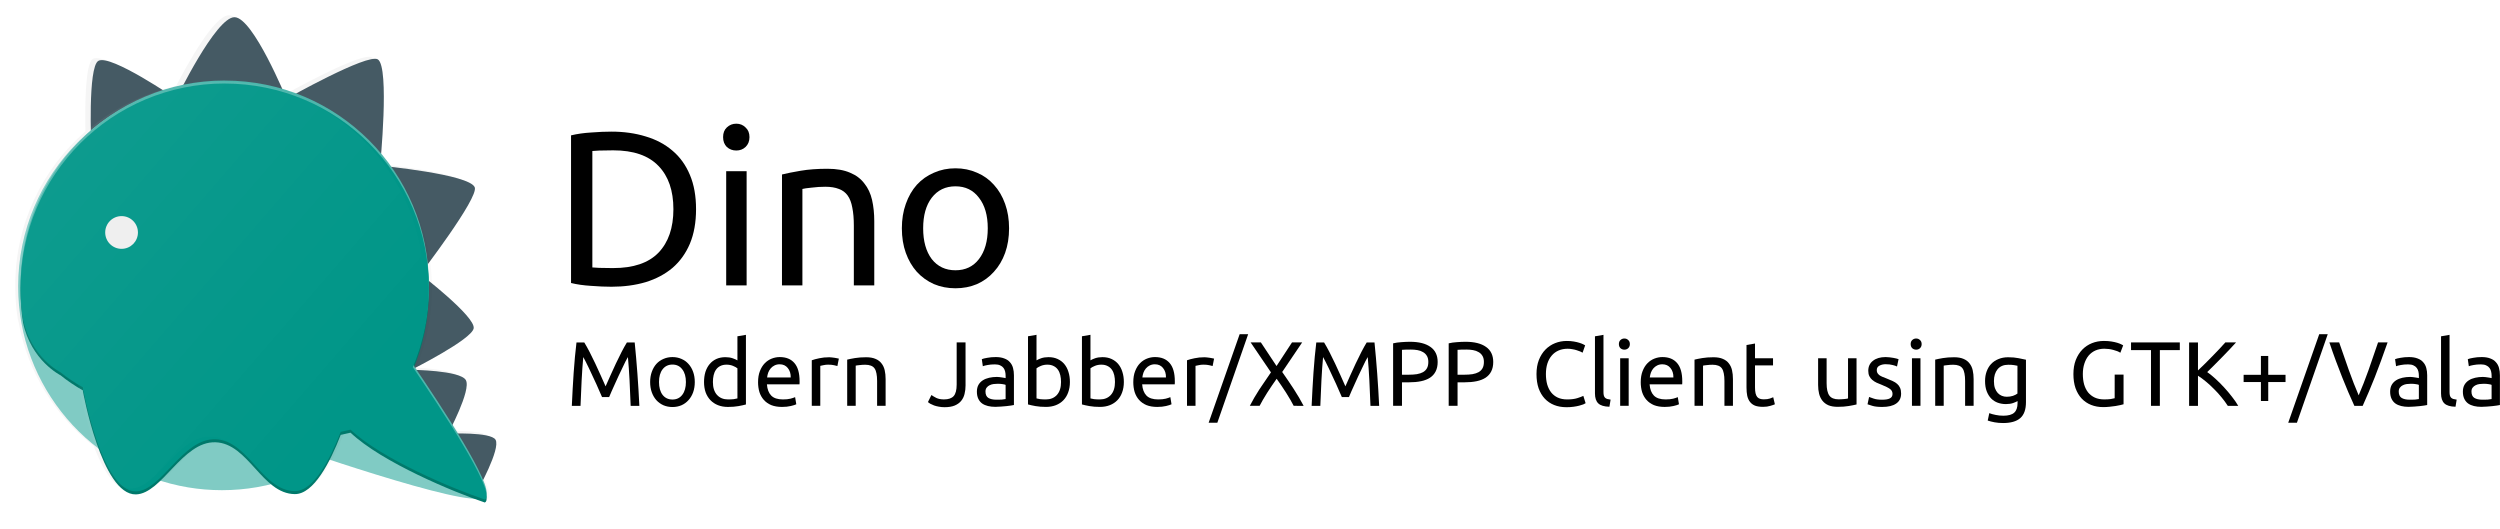 <?xml version="1.0" encoding="UTF-8"?>
<svg width="125.07mm" height="26.458mm" version="1.1" viewBox="0 0 125.066 26.458" xmlns="http://www.w3.org/2000/svg">
 <defs>
  <filter id="c" x="-.036" y="-.036" width="1.073" height="1.071" style="color-interpolation-filters:sRGB">
   <feGaussianBlur stdDeviation="1.279"/>
  </filter>
  <filter id="b" x="-.057" y="-.064" width="1.113" height="1.127" style="color-interpolation-filters:sRGB">
   <feGaussianBlur stdDeviation="7.406"/>
  </filter>
  <linearGradient id="a" x1="479.79" x2="529.53" y1="233.23" y2="276.31" gradientUnits="userSpaceOnUse">
   <stop style="stop-color:#fff" offset="0"/>
   <stop style="stop-color:#fff;stop-opacity:0" offset="1"/>
  </linearGradient>
  <clipPath id="d">
   <path d="m503.51 222.01c-20.04 0-36.286 16.246-36.286 36.286 0 1.925 0.151 3.814 0.44 5.657 1.402 6.762 6.687 9.388 6.687 9.388 1.107 0.909 2.484 1.836 4.073 2.752l-0.131-4e-3s3.332 18.563 9.444 18.41c4.623-0.116 8.25-9.452 14.128-9.264 5.872 0.188 8.256 9.151 14.1 9.213 3.375 0.036 6.307-5.744 8.16-10.528 0.586-0.12 1.17-0.25 1.749-0.392 5.556 5.254 18.398 10.599 23.871 12.412 0.075-0.04 0.135-0.086 0.177-0.141 1.396-1.819-7.954-16.01-12.983-23.371 1.839-4.343 2.856-9.119 2.856-14.132 0-20.04-16.246-36.286-36.286-36.286z" style="fill-rule:evenodd;fill:#009688"/>
  </clipPath>
 </defs>
 <g transform="translate(227.55 20.522)">
  <path transform="matrix(.281 0 0 .281 -358.03 -78.835)" d="m505.07 210.24c-2.584 0-7.363 8.689-9.387 12.604-0.943 0.203-1.873 0.442-2.787 0.716-3.364-2.185-10.387-6.501-12.017-5.56-1.422 0.821-1.424 8.862-1.333 12.923-7.653 6.653-12.492 16.459-12.492 27.395 0 0.049 1e-3 0.097 2e-3 0.145-1.4e-4 0.042-2e-3 0.084-2e-3 0.127 0 1.925 0.151 3.814 0.44 5.657 0.05 0.242 0.107 0.477 0.166 0.708 1.642 8.88 6.518 16.625 13.36 21.971 1.577 4.153 3.775 7.936 6.547 7.867 1.404-0.035 2.717-0.923 4.028-2.134 1.838 0.628 3.743 1.115 5.7 1.443 1.966 0.33 3.984 0.501 6.044 0.501 2.131 0 4.219-0.184 6.249-0.536 0.894-0.155 1.777-0.345 2.647-0.564 1.061 0.738 2.219 1.224 3.56 1.239 2.067 0.022 3.967-2.142 5.556-4.919 0.374-0.214 0.744-0.436 1.109-0.664 9.544 3.143 23.482 7.455 26.689 6.929 0.139 0.048 0.294 0.102 0.425 0.146 0.075-0.04 0.135-0.086 0.177-0.141 0.115-0.15 0.156-0.386 0.133-0.695 0.043-0.563-0.239-1.494-0.744-2.671 1.157-2.273 2.989-6.227 2.326-7.375-0.602-1.043-4.756-1.141-7.001-1.117-0.258-0.42-0.515-0.836-0.78-1.26 1.135-2.282 3.259-6.915 2.499-8.232-0.852-1.476-7.173-1.757-9.086-1.809-0.053-0.077-0.107-0.157-0.159-0.233 1.954-1.002 10.336-5.393 10.639-7.154 0.27-1.573-5.236-6.234-7.976-8.444-0.032-0.98-0.104-1.95-0.212-2.909 2.74-3.67 8.98-12.269 8.376-13.724-0.783-1.886-11.23-3.218-15.204-3.661-0.469-0.636-0.958-1.256-1.467-1.859 0.365-4.318 1.196-16.086-0.545-17.205-1.495-0.961-11.73 4.52-15.087 6.365-0.544-0.193-1.095-0.373-1.651-0.541-1.453-3.361-5.989-13.329-8.744-13.329z" style="fill-rule:evenodd;filter:url(#c);opacity:.2"/>
  <path d="m-203.66 4.02s1.165-2.082 0.9-2.542c-0.233-0.404-2.377-0.305-2.377-0.305s1.177-2.183 0.89-2.681c-0.283-0.49-2.723-0.513-2.723-0.513s3.019-1.514 3.115-2.075c0.101-0.588-2.669-2.712-2.669-2.712s2.939-3.825 2.722-4.346c-0.272-0.655-4.734-1.079-4.734-1.079s0.488-4.931-0.112-5.317c-0.504-0.324-4.57 1.97-4.57 1.97s-1.672-4.082-2.603-4.082c-0.937 0-2.916 4.088-2.916 4.088s-3.285-2.255-3.893-1.904c-0.538 0.31-0.354 4.293-0.354 4.293z" style="fill-rule:evenodd;fill:#455a64;stroke-width:.281"/>
  <g transform="matrix(.281 0 0 .281 -297.51 -44.743)" style="fill:#80cbc4">
   <path d="m318.85 146.9s17.935 25.313 16.04 27.783c-1.84 2.398-36.52-9.786-36.52-9.786z" style="fill-rule:evenodd;fill:#80cbc4"/>
   <path d="m252.19 137.18c0 17.981 13.079 32.907 30.242 35.785 1.966 0.33 3.985 0.501 6.044 0.501 2.131 0 4.219-0.184 6.249-0.536 17.062-2.962 30.036-17.841 30.036-35.75-1e-5 -20.04-16.246-36.286-36.286-36.286s-36.286 16.246-36.286 36.286z" style="fill-rule:evenodd;fill:#80cbc4"/>
  </g>
  <path transform="matrix(.074 0 0 .074 -227.55 -20.522)" d="m154.92 58.094c-75.742 0-137.14 61.401-137.14 137.14 0 7.274 0.571 14.415 1.662 21.383 5.3 25.557 25.275 35.482 25.275 35.482 4.185 3.435 9.387 6.941 15.395 10.402l-0.494-0.016s12.592 70.158 35.693 69.58c17.472-0.438 31.183-35.725 53.398-35.016 22.195 0.709 31.205 34.586 53.293 34.82 12.755 0.135 23.838-21.709 30.84-39.789 2.216-0.453 4.422-0.945 6.611-1.482 21 19.858 69.537 40.06 90.221 46.912 0.283-0.15 0.51-0.325 0.668-0.531 5.275-6.875-30.062-60.51-49.07-88.332 6.949-16.416 10.793-34.466 10.793-53.414 0-75.742-61.401-137.14-137.14-137.14z" style="fill-rule:evenodd;filter:url(#b);opacity:.15"/>
  <path d="m-216.31-16.194c-5.641 0-10.214 4.573-10.214 10.214 0 0.542 0.043 1.073 0.124 1.593 0.395 1.903 1.882 2.643 1.882 2.643 0.312 0.256 0.699 0.517 1.147 0.775l-0.037-0.001s0.938 5.225 2.658 5.182c1.301-0.033 2.322-2.661 3.977-2.608 1.653 0.053 2.324 2.576 3.969 2.593 0.95 0.01 1.775-1.617 2.297-2.963 0.165-0.034 0.329-0.07 0.492-0.11 1.564 1.479 5.179 2.983 6.719 3.494 0.021-0.011 0.038-0.024 0.05-0.04 0.393-0.512-2.239-4.506-3.654-6.578 0.517-1.223 0.804-2.567 0.804-3.978 0-5.641-4.573-10.214-10.214-10.214z" style="fill-rule:evenodd;fill:#00796b;stroke-width:.281"/>
  <path d="m-216.31-16.494c-5.641 0-10.214 4.573-10.214 10.214 0 0.542 0.043 1.073 0.124 1.593 0.395 1.903 1.882 2.643 1.882 2.643 0.312 0.256 0.699 0.517 1.147 0.775l-0.037-0.001s0.938 5.225 2.658 5.182c1.301-0.033 2.322-2.661 3.977-2.608 1.653 0.053 2.324 2.576 3.969 2.593 0.95 0.01 1.775-1.617 2.297-2.963 0.165-0.034 0.329-0.07 0.492-0.11 1.564 1.479 5.179 2.983 6.719 3.494 0.021-0.011 0.038-0.024 0.05-0.04 0.393-0.512-2.239-4.506-3.654-6.578 0.517-1.223 0.804-2.567 0.804-3.978 0-5.641-4.573-10.214-10.214-10.214z" style="fill-rule:evenodd;fill:#4db6ac;stroke-width:.281"/>
  <path d="m-216.31-16.345c-5.641 0-10.214 4.573-10.214 10.214 0 0.542 0.043 1.073 0.124 1.593 0.395 1.903 1.882 2.643 1.882 2.643 0.312 0.256 0.699 0.517 1.147 0.775l-0.037-0.001s0.938 5.225 2.658 5.182c1.301-0.033 2.322-2.661 3.977-2.608 1.653 0.053 2.324 2.576 3.969 2.593 0.95 0.01 1.775-1.617 2.297-2.963 0.165-0.034 0.329-0.07 0.492-0.11 1.564 1.479 5.179 2.983 6.719 3.494 0.021-0.011 0.038-0.024 0.05-0.04 0.393-0.512-2.239-4.506-3.654-6.578 0.518-1.223 0.804-2.567 0.804-3.978 0-5.641-4.573-10.214-10.214-10.214z" style="fill-rule:evenodd;fill:#009688;stroke-width:.281"/>
  <circle cx="-221.47" cy="-8.892" r=".819" style="fill-rule:evenodd;fill:#eee;stroke-width:.281"/>
  <rect transform="matrix(.281 0 0 .281 -358.03 -78.835)" x="461.55" y="203.9" width="101.96" height="98.655" clip-path="url(#d)" style="fill-rule:evenodd;fill:url(#a);opacity:.05"/>
  <g aria-label="Dino">
   <path d="m-192.73-10.057q0 0.989-0.308 1.726-0.308 0.725-0.868 1.209-0.561 0.473-1.341 0.714-0.78 0.231-1.715 0.231-0.462 0-1.022-0.044-0.55-0.033-1-0.143v-7.386q0.451-0.11 1-0.143 0.561-0.044 1.022-0.044 0.934 0 1.715 0.242 0.78 0.231 1.341 0.714 0.561 0.473 0.868 1.209 0.308 0.725 0.308 1.715zm-4.144 2.946q1.517 0 2.264-0.769 0.747-0.78 0.747-2.176 0-1.396-0.747-2.165-0.747-0.78-2.264-0.78-0.451 0-0.703 0.011-0.242 0.011-0.341 0.022v5.825q0.099 0.011 0.341 0.022 0.253 0.011 0.703 0.011z" style="stroke-width:.137px"/>
   <path d="m-190.2-6.243h-1.022v-5.715h1.022zm-0.517-6.749q-0.275 0-0.473-0.176-0.187-0.187-0.187-0.495t0.187-0.484q0.198-0.187 0.473-0.187t0.462 0.187q0.198 0.176 0.198 0.484t-0.198 0.495q-0.187 0.176-0.462 0.176z" style="stroke-width:.137px"/>
   <path d="m-188.43-11.793q0.352-0.088 0.934-0.187 0.583-0.099 1.341-0.099 0.681 0 1.132 0.198 0.451 0.187 0.714 0.539 0.275 0.341 0.385 0.824 0.11 0.484 0.11 1.066v3.209h-1.022v-2.99q0-0.528-0.077-0.901-0.066-0.374-0.231-0.605-0.165-0.231-0.44-0.33-0.275-0.11-0.681-0.11-0.165 0-0.341 0.011t-0.341 0.033q-0.154 0.011-0.286 0.033-0.121 0.022-0.176 0.033v4.825h-1.022z" style="stroke-width:.137px"/>
   <path d="m-177.07-9.101q0 0.681-0.198 1.231t-0.561 0.945q-0.352 0.396-0.846 0.616-0.495 0.209-1.077 0.209t-1.077-0.209q-0.495-0.22-0.857-0.616-0.352-0.396-0.55-0.945-0.198-0.55-0.198-1.231 0-0.67 0.198-1.22 0.198-0.561 0.55-0.956 0.363-0.396 0.857-0.605 0.495-0.22 1.077-0.22t1.077 0.22q0.495 0.209 0.846 0.605 0.363 0.396 0.561 0.956 0.198 0.55 0.198 1.22zm-1.066 0q0-0.967-0.44-1.528-0.429-0.572-1.176-0.572t-1.187 0.572q-0.429 0.561-0.429 1.528 0 0.967 0.429 1.539 0.44 0.561 1.187 0.561t1.176-0.561q0.44-0.572 0.44-1.539z" style="stroke-width:.137px"/>
  </g>
  <g transform="matrix(.519 0 0 .519 -109.39 2.854)" aria-label="Modern Jabber/XMPP Client using GTK+/Vala ">
   <path d="m-169.64-6.768q-0.088-0.212-0.238-0.538-0.141-0.326-0.309-0.706t-0.362-0.776q-0.185-0.406-0.353-0.758-0.168-0.362-0.318-0.644-0.141-0.282-0.229-0.432-0.097 1.041-0.159 2.258-0.062 1.208-0.106 2.443h-0.838q0.035-0.794 0.079-1.596 0.044-0.811 0.097-1.587 0.062-0.785 0.123-1.526 0.07-0.741 0.15-1.402h0.75q0.238 0.388 0.512 0.917 0.273 0.529 0.547 1.111 0.273 0.573 0.529 1.155 0.256 0.573 0.467 1.05 0.212-0.476 0.467-1.05 0.256-0.582 0.529-1.155 0.273-0.582 0.547-1.111 0.273-0.529 0.512-0.917h0.75q0.3 2.954 0.45 6.112h-0.838q-0.044-1.235-0.106-2.443-0.062-1.217-0.159-2.258-0.088 0.15-0.238 0.432-0.141 0.282-0.309 0.644-0.168 0.353-0.362 0.758-0.185 0.397-0.353 0.776-0.168 0.379-0.318 0.706-0.141 0.326-0.229 0.538z" style="stroke-width:.265px"/>
   <path d="m-160.7-8.214q0 0.547-0.159 0.988-0.159 0.441-0.45 0.758-0.282 0.318-0.679 0.494-0.397 0.168-0.864 0.168t-0.864-0.168q-0.397-0.176-0.688-0.494-0.282-0.318-0.441-0.758-0.159-0.441-0.159-0.988 0-0.538 0.159-0.979 0.159-0.45 0.441-0.767 0.291-0.318 0.688-0.485 0.397-0.176 0.864-0.176t0.864 0.176q0.397 0.168 0.679 0.485 0.291 0.318 0.45 0.767 0.159 0.441 0.159 0.979zm-0.855 0q0-0.776-0.353-1.226-0.344-0.459-0.944-0.459-0.6 0-0.953 0.459-0.344 0.45-0.344 1.226 0 0.776 0.344 1.235 0.353 0.45 0.953 0.45 0.6 0 0.944-0.45 0.353-0.459 0.353-1.235z" style="stroke-width:.265px"/>
   <path d="m-156.59-9.537q-0.15-0.123-0.432-0.238-0.282-0.115-0.617-0.115-0.353 0-0.609 0.132-0.247 0.123-0.406 0.353-0.159 0.22-0.229 0.529-0.07 0.309-0.07 0.661 0 0.803 0.397 1.244 0.397 0.432 1.058 0.432 0.335 0 0.556-0.026 0.229-0.035 0.353-0.071zm0-3.087 0.82-0.141v6.712q-0.282 0.079-0.723 0.159-0.441 0.079-1.014 0.079-0.529 0-0.953-0.168-0.423-0.168-0.723-0.476-0.3-0.309-0.467-0.75-0.159-0.45-0.159-1.005 0-0.529 0.132-0.97 0.141-0.441 0.406-0.758 0.265-0.318 0.644-0.494 0.388-0.176 0.882-0.176 0.397 0 0.697 0.106 0.309 0.106 0.459 0.203z" style="stroke-width:.265px"/>
   <path d="m-154.6-8.206q0-0.609 0.176-1.058 0.176-0.459 0.467-0.758 0.291-0.3 0.67-0.45 0.379-0.15 0.776-0.15 0.926 0 1.42 0.582 0.494 0.573 0.494 1.755 0 0.053 0 0.141 0 0.079-9e-3 0.15h-3.14q0.053 0.714 0.415 1.085 0.362 0.37 1.129 0.37 0.432 0 0.723-0.071 0.3-0.079 0.45-0.15l0.115 0.688q-0.15 0.079-0.529 0.168-0.37 0.088-0.847 0.088-0.6 0-1.041-0.176-0.432-0.185-0.714-0.503t-0.423-0.75q-0.132-0.441-0.132-0.961zm3.148-0.45q9e-3 -0.556-0.282-0.908-0.282-0.362-0.785-0.362-0.282 0-0.503 0.115-0.212 0.106-0.362 0.282t-0.238 0.406q-0.079 0.229-0.106 0.467z" style="stroke-width:.265px"/>
   <path d="m-147.73-10.604q0.106 0 0.238 0.018 0.141 0.009 0.273 0.035 0.132 0.018 0.238 0.044 0.115 0.018 0.168 0.035l-0.141 0.714q-0.097-0.035-0.326-0.079-0.22-0.053-0.573-0.053-0.229 0-0.459 0.053-0.22 0.044-0.291 0.062v3.854h-0.82v-4.392q0.291-0.106 0.723-0.194 0.432-0.097 0.97-0.097z" style="stroke-width:.265px"/>
   <path d="m-146.01-10.375q0.282-0.071 0.75-0.15 0.467-0.079 1.076-0.079 0.547 0 0.908 0.159 0.362 0.15 0.573 0.432 0.22 0.273 0.309 0.661 0.088 0.388 0.088 0.855v2.575h-0.82v-2.399q0-0.423-0.062-0.723-0.053-0.3-0.185-0.485-0.132-0.185-0.353-0.265-0.22-0.088-0.547-0.088-0.132 0-0.273 0.009t-0.273 0.026q-0.123 0.009-0.229 0.026-0.097 0.018-0.141 0.026v3.872h-0.82z" style="stroke-width:.265px"/>
   <path d="m-134.6-7.888q0 0.441-0.097 0.82-0.088 0.379-0.326 0.67-0.229 0.282-0.626 0.45-0.388 0.159-0.979 0.159-0.3 0-0.556-0.053-0.247-0.044-0.45-0.115-0.203-0.079-0.353-0.159-0.15-0.088-0.238-0.168l0.335-0.679q0.185 0.132 0.476 0.282 0.3 0.141 0.741 0.141 0.635 0 0.926-0.318 0.291-0.326 0.291-1.111v-4.066h0.855z" style="stroke-width:.265px"/>
   <path d="m-131.63-6.512q0.291 0 0.512-0.009 0.229-0.018 0.379-0.053v-1.367q-0.088-0.044-0.291-0.071-0.194-0.035-0.476-0.035-0.185 0-0.397 0.026-0.203 0.026-0.379 0.115-0.168 0.079-0.282 0.229-0.115 0.141-0.115 0.379 0 0.441 0.282 0.617 0.282 0.168 0.767 0.168zm-0.071-4.11q0.494 0 0.829 0.132 0.344 0.123 0.547 0.362 0.212 0.229 0.3 0.556 0.088 0.318 0.088 0.706v2.866q-0.106 0.018-0.3 0.053-0.185 0.026-0.423 0.053-0.238 0.026-0.52 0.044-0.273 0.026-0.547 0.026-0.388 0-0.714-0.079t-0.564-0.247q-0.238-0.176-0.37-0.459t-0.132-0.679q0-0.379 0.15-0.653 0.159-0.273 0.423-0.441 0.265-0.168 0.617-0.247t0.741-0.079q0.123 0 0.256 0.018 0.132 0.009 0.247 0.035 0.123 0.018 0.212 0.035 0.088 0.018 0.123 0.026v-0.229q0-0.203-0.044-0.397-0.044-0.203-0.159-0.353-0.115-0.159-0.318-0.247-0.194-0.097-0.512-0.097-0.406 0-0.714 0.062-0.3 0.053-0.45 0.115l-0.097-0.679q0.159-0.071 0.529-0.132 0.37-0.071 0.803-0.071z" style="stroke-width:.265px"/>
   <path d="m-127.76-10.305q0.15-0.097 0.45-0.203 0.309-0.106 0.706-0.106 0.494 0 0.873 0.176 0.388 0.176 0.653 0.494 0.265 0.318 0.397 0.758 0.141 0.441 0.141 0.97 0 0.556-0.168 1.005-0.159 0.441-0.459 0.75-0.3 0.309-0.723 0.476-0.423 0.168-0.953 0.168-0.573 0-1.014-0.079t-0.723-0.159v-6.571l0.82-0.141zm0 3.669q0.123 0.035 0.344 0.071 0.229 0.026 0.564 0.026 0.661 0 1.058-0.432 0.397-0.441 0.397-1.244 0-0.353-0.071-0.661-0.07-0.309-0.229-0.529-0.159-0.229-0.415-0.353-0.247-0.132-0.6-0.132-0.335 0-0.617 0.115-0.282 0.115-0.432 0.238z" style="stroke-width:.265px"/>
   <path d="m-122.56-10.305q0.15-0.097 0.45-0.203 0.309-0.106 0.706-0.106 0.494 0 0.873 0.176 0.388 0.176 0.653 0.494 0.265 0.318 0.397 0.758 0.141 0.441 0.141 0.97 0 0.556-0.168 1.005-0.159 0.441-0.459 0.75-0.3 0.309-0.723 0.476-0.423 0.168-0.953 0.168-0.573 0-1.014-0.079t-0.723-0.159v-6.571l0.82-0.141zm0 3.669q0.123 0.035 0.344 0.071 0.229 0.026 0.564 0.026 0.661 0 1.058-0.432 0.397-0.441 0.397-1.244 0-0.353-0.07-0.661-0.071-0.309-0.229-0.529-0.159-0.229-0.415-0.353-0.247-0.132-0.6-0.132-0.335 0-0.617 0.115-0.282 0.115-0.432 0.238z" style="stroke-width:.265px"/>
   <path d="m-118.43-8.206q0-0.609 0.176-1.058 0.176-0.459 0.467-0.758 0.291-0.3 0.67-0.45 0.379-0.15 0.776-0.15 0.926 0 1.42 0.582 0.494 0.573 0.494 1.755 0 0.053 0 0.141 0 0.079-9e-3 0.15h-3.14q0.053 0.714 0.415 1.085 0.362 0.37 1.129 0.37 0.432 0 0.723-0.071 0.3-0.079 0.45-0.15l0.115 0.688q-0.15 0.079-0.529 0.168-0.37 0.088-0.847 0.088-0.6 0-1.041-0.176-0.432-0.185-0.714-0.503t-0.423-0.75q-0.132-0.441-0.132-0.961zm3.149-0.45q9e-3 -0.556-0.282-0.908-0.282-0.362-0.785-0.362-0.282 0-0.503 0.115-0.212 0.106-0.362 0.282t-0.238 0.406q-0.079 0.229-0.106 0.467z" style="stroke-width:.265px"/>
   <path d="m-111.56-10.604q0.106 0 0.238 0.018 0.141 0.009 0.273 0.035 0.132 0.018 0.238 0.044 0.115 0.018 0.168 0.035l-0.141 0.714q-0.097-0.035-0.326-0.079-0.22-0.053-0.573-0.053-0.229 0-0.459 0.053-0.22 0.044-0.291 0.062v3.854h-0.82v-4.392q0.291-0.106 0.723-0.194 0.432-0.097 0.97-0.097z" style="stroke-width:.265px"/>
   <path d="m-110.33-4.29h-0.838l2.99-8.537h0.82z" style="stroke-width:.265px"/>
   <path d="m-102.97-5.921q-0.132-0.265-0.318-0.582-0.185-0.326-0.406-0.67-0.22-0.353-0.459-0.697-0.238-0.353-0.459-0.661-0.22 0.309-0.459 0.661-0.238 0.344-0.459 0.697-0.212 0.344-0.406 0.67-0.185 0.318-0.318 0.582h-0.944q0.397-0.776 0.917-1.579 0.529-0.803 1.12-1.649l-1.958-2.884h0.988l1.508 2.275 1.49-2.275h0.979l-1.923 2.849q0.6 0.855 1.129 1.667 0.529 0.811 0.935 1.596z" style="stroke-width:.265px"/>
   <path d="m-98.328-6.768q-0.088-0.212-0.238-0.538-0.141-0.326-0.309-0.706-0.168-0.379-0.362-0.776-0.185-0.406-0.353-0.758-0.168-0.362-0.318-0.644-0.141-0.282-0.229-0.432-0.097 1.041-0.159 2.258-0.062 1.208-0.106 2.443h-0.838q0.035-0.794 0.079-1.596 0.044-0.811 0.097-1.587 0.062-0.785 0.123-1.526 0.071-0.741 0.15-1.402h0.75q0.238 0.388 0.512 0.917 0.273 0.529 0.547 1.111 0.273 0.573 0.529 1.155 0.256 0.573 0.467 1.05 0.212-0.476 0.467-1.05 0.256-0.582 0.529-1.155 0.273-0.582 0.547-1.111 0.273-0.529 0.512-0.917h0.75q0.3 2.954 0.45 6.112h-0.838q-0.044-1.235-0.106-2.443-0.062-1.217-0.159-2.258-0.088 0.15-0.238 0.432-0.141 0.282-0.309 0.644-0.168 0.353-0.362 0.758-0.185 0.397-0.353 0.776t-0.318 0.706q-0.141 0.326-0.229 0.538z" style="stroke-width:.265px"/>
   <path d="m-91.765-12.095q1.288 0 1.976 0.494 0.697 0.485 0.697 1.455 0 0.529-0.194 0.908-0.185 0.37-0.547 0.609-0.353 0.229-0.864 0.335-0.512 0.106-1.155 0.106h-0.679v2.267h-0.855v-6.024q0.362-0.088 0.803-0.115 0.45-0.035 0.82-0.035zm0.071 0.75q-0.547 0-0.838 0.026v2.399h0.644q0.441 0 0.794-0.053 0.353-0.062 0.591-0.194 0.247-0.141 0.379-0.379 0.132-0.238 0.132-0.609 0-0.353-0.141-0.582-0.132-0.229-0.37-0.362-0.229-0.141-0.538-0.194-0.309-0.053-0.653-0.053z" style="stroke-width:.265px"/>
   <path d="m-86.408-12.095q1.288 0 1.976 0.494 0.697 0.485 0.697 1.455 0 0.529-0.194 0.908-0.185 0.37-0.547 0.609-0.353 0.229-0.864 0.335-0.512 0.106-1.155 0.106h-0.679v2.267h-0.855v-6.024q0.362-0.088 0.803-0.115 0.45-0.035 0.82-0.035zm0.071 0.75q-0.547 0-0.838 0.026v2.399h0.644q0.441 0 0.794-0.053 0.353-0.062 0.591-0.194 0.247-0.141 0.379-0.379 0.132-0.238 0.132-0.609 0-0.353-0.141-0.582-0.132-0.229-0.37-0.362-0.229-0.141-0.538-0.194-0.309-0.053-0.653-0.053z" style="stroke-width:.265px"/>
   <path d="m-76.69-5.789q-0.644 0-1.173-0.212-0.529-0.212-0.908-0.617-0.379-0.406-0.591-0.997-0.203-0.6-0.203-1.367t0.229-1.358q0.238-0.6 0.635-1.005 0.397-0.406 0.926-0.617 0.529-0.212 1.129-0.212 0.379 0 0.679 0.053 0.309 0.053 0.529 0.123 0.229 0.071 0.37 0.141 0.141 0.071 0.194 0.106l-0.247 0.706q-0.079-0.053-0.229-0.115-0.15-0.062-0.344-0.123-0.185-0.062-0.415-0.097-0.22-0.044-0.45-0.044-0.485 0-0.873 0.168-0.388 0.168-0.661 0.485t-0.423 0.776q-0.141 0.45-0.141 1.014 0 0.547 0.123 0.997 0.132 0.45 0.388 0.776 0.256 0.318 0.635 0.494 0.388 0.176 0.9 0.176 0.591 0 0.979-0.123 0.388-0.123 0.582-0.22l0.22 0.706q-0.062 0.044-0.22 0.115-0.159 0.062-0.397 0.123-0.238 0.062-0.556 0.106-0.318 0.044-0.688 0.044z" style="stroke-width:.265px"/>
   <path d="m-72.535-5.833q-0.758-0.018-1.076-0.326-0.318-0.309-0.318-0.961v-5.503l0.82-0.141v5.512q0 0.203 0.035 0.335t0.115 0.212q0.079 0.079 0.212 0.123 0.132 0.035 0.326 0.062z" style="stroke-width:.265px"/>
   <path d="m-70.679-5.921h-0.82v-4.586h0.82zm-0.415-5.415q-0.22 0-0.379-0.141-0.15-0.15-0.15-0.397 0-0.247 0.15-0.388 0.159-0.15 0.379-0.15t0.37 0.15q0.159 0.141 0.159 0.388 0 0.247-0.159 0.397-0.15 0.141-0.37 0.141z" style="stroke-width:.265px"/>
   <path d="m-69.516-8.206q0-0.609 0.176-1.058 0.176-0.459 0.467-0.758 0.291-0.3 0.67-0.45 0.379-0.15 0.776-0.15 0.926 0 1.42 0.582 0.494 0.573 0.494 1.755 0 0.053 0 0.141 0 0.079-0.009 0.15h-3.14q0.053 0.714 0.415 1.085 0.362 0.37 1.129 0.37 0.432 0 0.723-0.071 0.3-0.079 0.45-0.15l0.115 0.688q-0.15 0.079-0.529 0.168-0.37 0.088-0.847 0.088-0.6 0-1.041-0.176-0.432-0.185-0.714-0.503-0.282-0.318-0.423-0.75-0.132-0.441-0.132-0.961zm3.148-0.45q0.009-0.556-0.282-0.908-0.282-0.362-0.785-0.362-0.282 0-0.503 0.115-0.212 0.106-0.362 0.282-0.15 0.176-0.238 0.406-0.079 0.229-0.106 0.467z" style="stroke-width:.265px"/>
   <path d="m-64.333-10.375q0.282-0.071 0.75-0.15 0.467-0.079 1.076-0.079 0.547 0 0.908 0.159 0.362 0.15 0.573 0.432 0.22 0.273 0.309 0.661 0.088 0.388 0.088 0.855v2.575h-0.82v-2.399q0-0.423-0.062-0.723-0.053-0.3-0.185-0.485-0.132-0.185-0.353-0.265-0.22-0.088-0.547-0.088-0.132 0-0.273 0.009-0.141 0.009-0.273 0.026-0.123 0.009-0.229 0.026-0.097 0.018-0.141 0.026v3.872h-0.82z" style="stroke-width:.265px"/>
   <path d="m-58.502-10.507h1.737v0.688h-1.737v2.117q0 0.344 0.053 0.573 0.053 0.22 0.159 0.353 0.106 0.123 0.265 0.176 0.159 0.053 0.37 0.053 0.37 0 0.591-0.079 0.229-0.088 0.318-0.123l0.159 0.679q-0.123 0.062-0.432 0.15-0.309 0.097-0.706 0.097-0.467 0-0.776-0.115-0.3-0.123-0.485-0.362-0.185-0.238-0.265-0.582-0.071-0.353-0.071-0.811v-4.092l0.82-0.141z" style="stroke-width:.265px"/>
   <path d="m-48.714-6.054q-0.282 0.071-0.75 0.15-0.459 0.079-1.067 0.079-0.529 0-0.891-0.15-0.362-0.159-0.582-0.441-0.22-0.282-0.318-0.661-0.097-0.388-0.097-0.855v-2.575h0.82v2.399q0 0.838 0.265 1.199 0.265 0.362 0.891 0.362 0.132 0 0.273-0.009t0.265-0.018q0.123-0.018 0.22-0.026 0.106-0.018 0.15-0.035v-3.872h0.82z" style="stroke-width:.265px"/>
   <path d="m-46.234-6.512q0.503 0 0.741-0.132 0.247-0.132 0.247-0.423 0-0.3-0.238-0.476-0.238-0.176-0.785-0.397-0.265-0.106-0.512-0.212-0.238-0.115-0.415-0.265-0.176-0.15-0.282-0.362-0.106-0.212-0.106-0.52 0-0.609 0.45-0.961 0.45-0.362 1.226-0.362 0.194 0 0.388 0.026 0.194 0.018 0.362 0.053 0.168 0.026 0.291 0.062 0.132 0.035 0.203 0.062l-0.15 0.706q-0.132-0.071-0.415-0.141-0.282-0.079-0.679-0.079-0.344 0-0.6 0.141-0.256 0.132-0.256 0.423 0 0.15 0.053 0.265 0.062 0.115 0.176 0.212 0.123 0.088 0.3 0.168 0.176 0.079 0.423 0.168 0.326 0.123 0.582 0.247 0.256 0.115 0.432 0.273 0.185 0.159 0.282 0.388 0.097 0.22 0.097 0.547 0 0.635-0.476 0.961-0.467 0.326-1.341 0.326-0.609 0-0.953-0.106-0.344-0.097-0.467-0.15l0.15-0.706q0.141 0.053 0.45 0.159 0.309 0.106 0.82 0.106z" style="stroke-width:.265px"/>
   <path d="m-42.553-5.921h-0.82v-4.586h0.82zm-0.415-5.415q-0.22 0-0.379-0.141-0.15-0.15-0.15-0.397 0-0.247 0.15-0.388 0.159-0.15 0.379-0.15t0.37 0.15q0.159 0.141 0.159 0.388 0 0.247-0.159 0.397-0.15 0.141-0.37 0.141z" style="stroke-width:.265px"/>
   <path d="m-41.134-10.375q0.282-0.071 0.75-0.15 0.467-0.079 1.076-0.079 0.547 0 0.908 0.159 0.362 0.15 0.573 0.432 0.22 0.273 0.309 0.661 0.088 0.388 0.088 0.855v2.575h-0.82v-2.399q0-0.423-0.062-0.723-0.053-0.3-0.185-0.485-0.132-0.185-0.353-0.265-0.22-0.088-0.547-0.088-0.132 0-0.273 0.009t-0.273 0.026q-0.123 0.009-0.229 0.026-0.097 0.018-0.141 0.026v3.872h-0.82z" style="stroke-width:.265px"/>
   <path d="m-33.195-6.38q-0.106 0.071-0.415 0.185-0.3 0.106-0.706 0.106-0.415 0-0.785-0.132-0.362-0.132-0.635-0.406-0.273-0.282-0.432-0.697t-0.159-0.988q0-0.503 0.15-0.917 0.15-0.423 0.432-0.723 0.291-0.309 0.706-0.476 0.415-0.176 0.935-0.176 0.573 0 0.997 0.088 0.432 0.079 0.723 0.15v4.092q0 1.058-0.547 1.535-0.547 0.476-1.658 0.476-0.432 0-0.82-0.071-0.379-0.071-0.661-0.168l0.15-0.714q0.247 0.097 0.6 0.168 0.362 0.079 0.75 0.079 0.732 0 1.05-0.291 0.326-0.291 0.326-0.926zm-0.009-3.404q-0.123-0.035-0.335-0.062-0.203-0.035-0.556-0.035-0.661 0-1.023 0.432-0.353 0.432-0.353 1.147 0 0.397 0.097 0.679 0.106 0.282 0.273 0.467 0.176 0.185 0.397 0.273 0.229 0.088 0.467 0.088 0.326 0 0.6-0.088 0.273-0.097 0.432-0.22z" style="stroke-width:.265px"/>
   <path d="m-23.832-8.929h0.855v2.857q-0.106 0.035-0.309 0.079-0.194 0.044-0.459 0.088-0.256 0.044-0.564 0.071-0.309 0.035-0.626 0.035-0.644 0-1.173-0.212t-0.908-0.617q-0.379-0.406-0.591-0.997-0.203-0.591-0.203-1.358t0.229-1.358q0.238-0.6 0.635-1.005 0.397-0.406 0.926-0.617 0.538-0.212 1.147-0.212 0.415 0 0.732 0.053 0.326 0.053 0.556 0.123 0.229 0.071 0.37 0.141 0.15 0.071 0.203 0.106l-0.273 0.714q-0.256-0.168-0.679-0.273-0.423-0.115-0.864-0.115-0.467 0-0.855 0.168-0.379 0.168-0.653 0.485-0.265 0.318-0.415 0.776-0.15 0.45-0.15 1.014 0 0.547 0.123 0.997 0.132 0.45 0.388 0.776 0.265 0.318 0.644 0.494 0.388 0.176 0.908 0.176 0.37 0 0.626-0.035 0.265-0.044 0.379-0.079z" style="stroke-width:.265px"/>
   <path d="m-17.554-12.033v0.741h-1.923v5.371h-0.855v-5.371h-1.923v-0.741z" style="stroke-width:.265px"/>
   <path d="m-12.135-12.033q-0.273 0.3-0.617 0.67-0.344 0.362-0.723 0.75-0.37 0.379-0.741 0.75-0.37 0.37-0.697 0.688 0.379 0.265 0.803 0.653 0.423 0.388 0.829 0.829 0.406 0.441 0.758 0.9 0.362 0.459 0.6 0.873h-1.005q-0.265-0.415-0.609-0.829-0.344-0.423-0.732-0.803-0.379-0.388-0.776-0.714-0.388-0.326-0.758-0.556v2.902h-0.855v-6.112h0.855v2.699q0.309-0.291 0.679-0.653 0.37-0.37 0.732-0.741t0.679-0.706q0.326-0.344 0.547-0.6z" style="stroke-width:.265px"/>
   <path d="m-11.403-8.911h1.667v-1.817h0.706v1.817h1.667v0.697h-1.667v1.826h-0.706v-1.826h-1.667z" style="stroke-width:.265px"/>
   <path d="m-6.266-4.29h-0.838l2.99-8.537h0.82z" style="stroke-width:.265px"/>
   <path d="m2.474-12.033q-0.335 0.97-0.644 1.799-0.3 0.82-0.591 1.561-0.291 0.741-0.582 1.42-0.282 0.67-0.582 1.332h-0.803q-0.3-0.661-0.591-1.332-0.282-0.679-0.582-1.42-0.291-0.741-0.6-1.561-0.309-0.829-0.635-1.799h0.944q0.476 1.393 0.935 2.681 0.459 1.288 0.944 2.417 0.485-1.12 0.944-2.408 0.459-1.296 0.926-2.69z" style="stroke-width:.265px"/>
   <path d="m4.598-6.512q0.291 0 0.512-0.009 0.229-0.018 0.379-0.053v-1.367q-0.088-0.044-0.291-0.071-0.194-0.035-0.476-0.035-0.185 0-0.397 0.026-0.203 0.026-0.379 0.115-0.168 0.079-0.282 0.229-0.115 0.141-0.115 0.379 0 0.441 0.282 0.617 0.282 0.168 0.767 0.168zm-0.071-4.11q0.494 0 0.829 0.132 0.344 0.123 0.547 0.362 0.212 0.229 0.3 0.556 0.088 0.318 0.088 0.706v2.866q-0.106 0.018-0.3 0.053-0.185 0.026-0.423 0.053-0.238 0.026-0.52 0.044-0.273 0.026-0.547 0.026-0.388 0-0.714-0.079-0.326-0.079-0.564-0.247-0.238-0.176-0.37-0.459t-0.132-0.679q0-0.379 0.15-0.653 0.159-0.273 0.423-0.441 0.265-0.168 0.617-0.247t0.741-0.079q0.123 0 0.256 0.018 0.132 0.009 0.247 0.035 0.123 0.018 0.212 0.035 0.088 0.018 0.123 0.026v-0.229q0-0.203-0.044-0.397-0.044-0.203-0.159-0.353-0.115-0.159-0.318-0.247-0.194-0.097-0.512-0.097-0.406 0-0.714 0.062-0.3 0.053-0.45 0.115l-0.097-0.679q0.159-0.071 0.529-0.132 0.37-0.071 0.803-0.071z" style="stroke-width:.265px"/>
   <path d="m9.021-5.833q-0.758-0.018-1.076-0.326-0.318-0.309-0.318-0.961v-5.503l0.82-0.141v5.512q0 0.203 0.035 0.335t0.115 0.212q0.079 0.079 0.212 0.123 0.132 0.035 0.326 0.062z" style="stroke-width:.265px"/>
   <path d="m11.609-6.512q0.291 0 0.512-0.009 0.229-0.018 0.379-0.053v-1.367q-0.088-0.044-0.291-0.071-0.194-0.035-0.476-0.035-0.185 0-0.397 0.026-0.203 0.026-0.379 0.115-0.168 0.079-0.282 0.229-0.115 0.141-0.115 0.379 0 0.441 0.282 0.617 0.282 0.168 0.767 0.168zm-0.071-4.11q0.494 0 0.829 0.132 0.344 0.123 0.547 0.362 0.212 0.229 0.3 0.556 0.088 0.318 0.088 0.706v2.866q-0.106 0.018-0.3 0.053-0.185 0.026-0.423 0.053-0.238 0.026-0.52 0.044-0.273 0.026-0.547 0.026-0.388 0-0.714-0.079-0.326-0.079-0.564-0.247-0.238-0.176-0.37-0.459-0.132-0.282-0.132-0.679 0-0.379 0.15-0.653 0.159-0.273 0.423-0.441 0.265-0.168 0.617-0.247t0.741-0.079q0.123 0 0.256 0.018 0.132 0.009 0.247 0.035 0.123 0.018 0.212 0.035 0.088 0.018 0.123 0.026v-0.229q0-0.203-0.044-0.397-0.044-0.203-0.159-0.353-0.115-0.159-0.318-0.247-0.194-0.097-0.512-0.097-0.406 0-0.714 0.062-0.3 0.053-0.45 0.115l-0.097-0.679q0.159-0.071 0.529-0.132 0.37-0.071 0.803-0.071z" style="stroke-width:.265px"/>
  </g>
 </g>
</svg>
